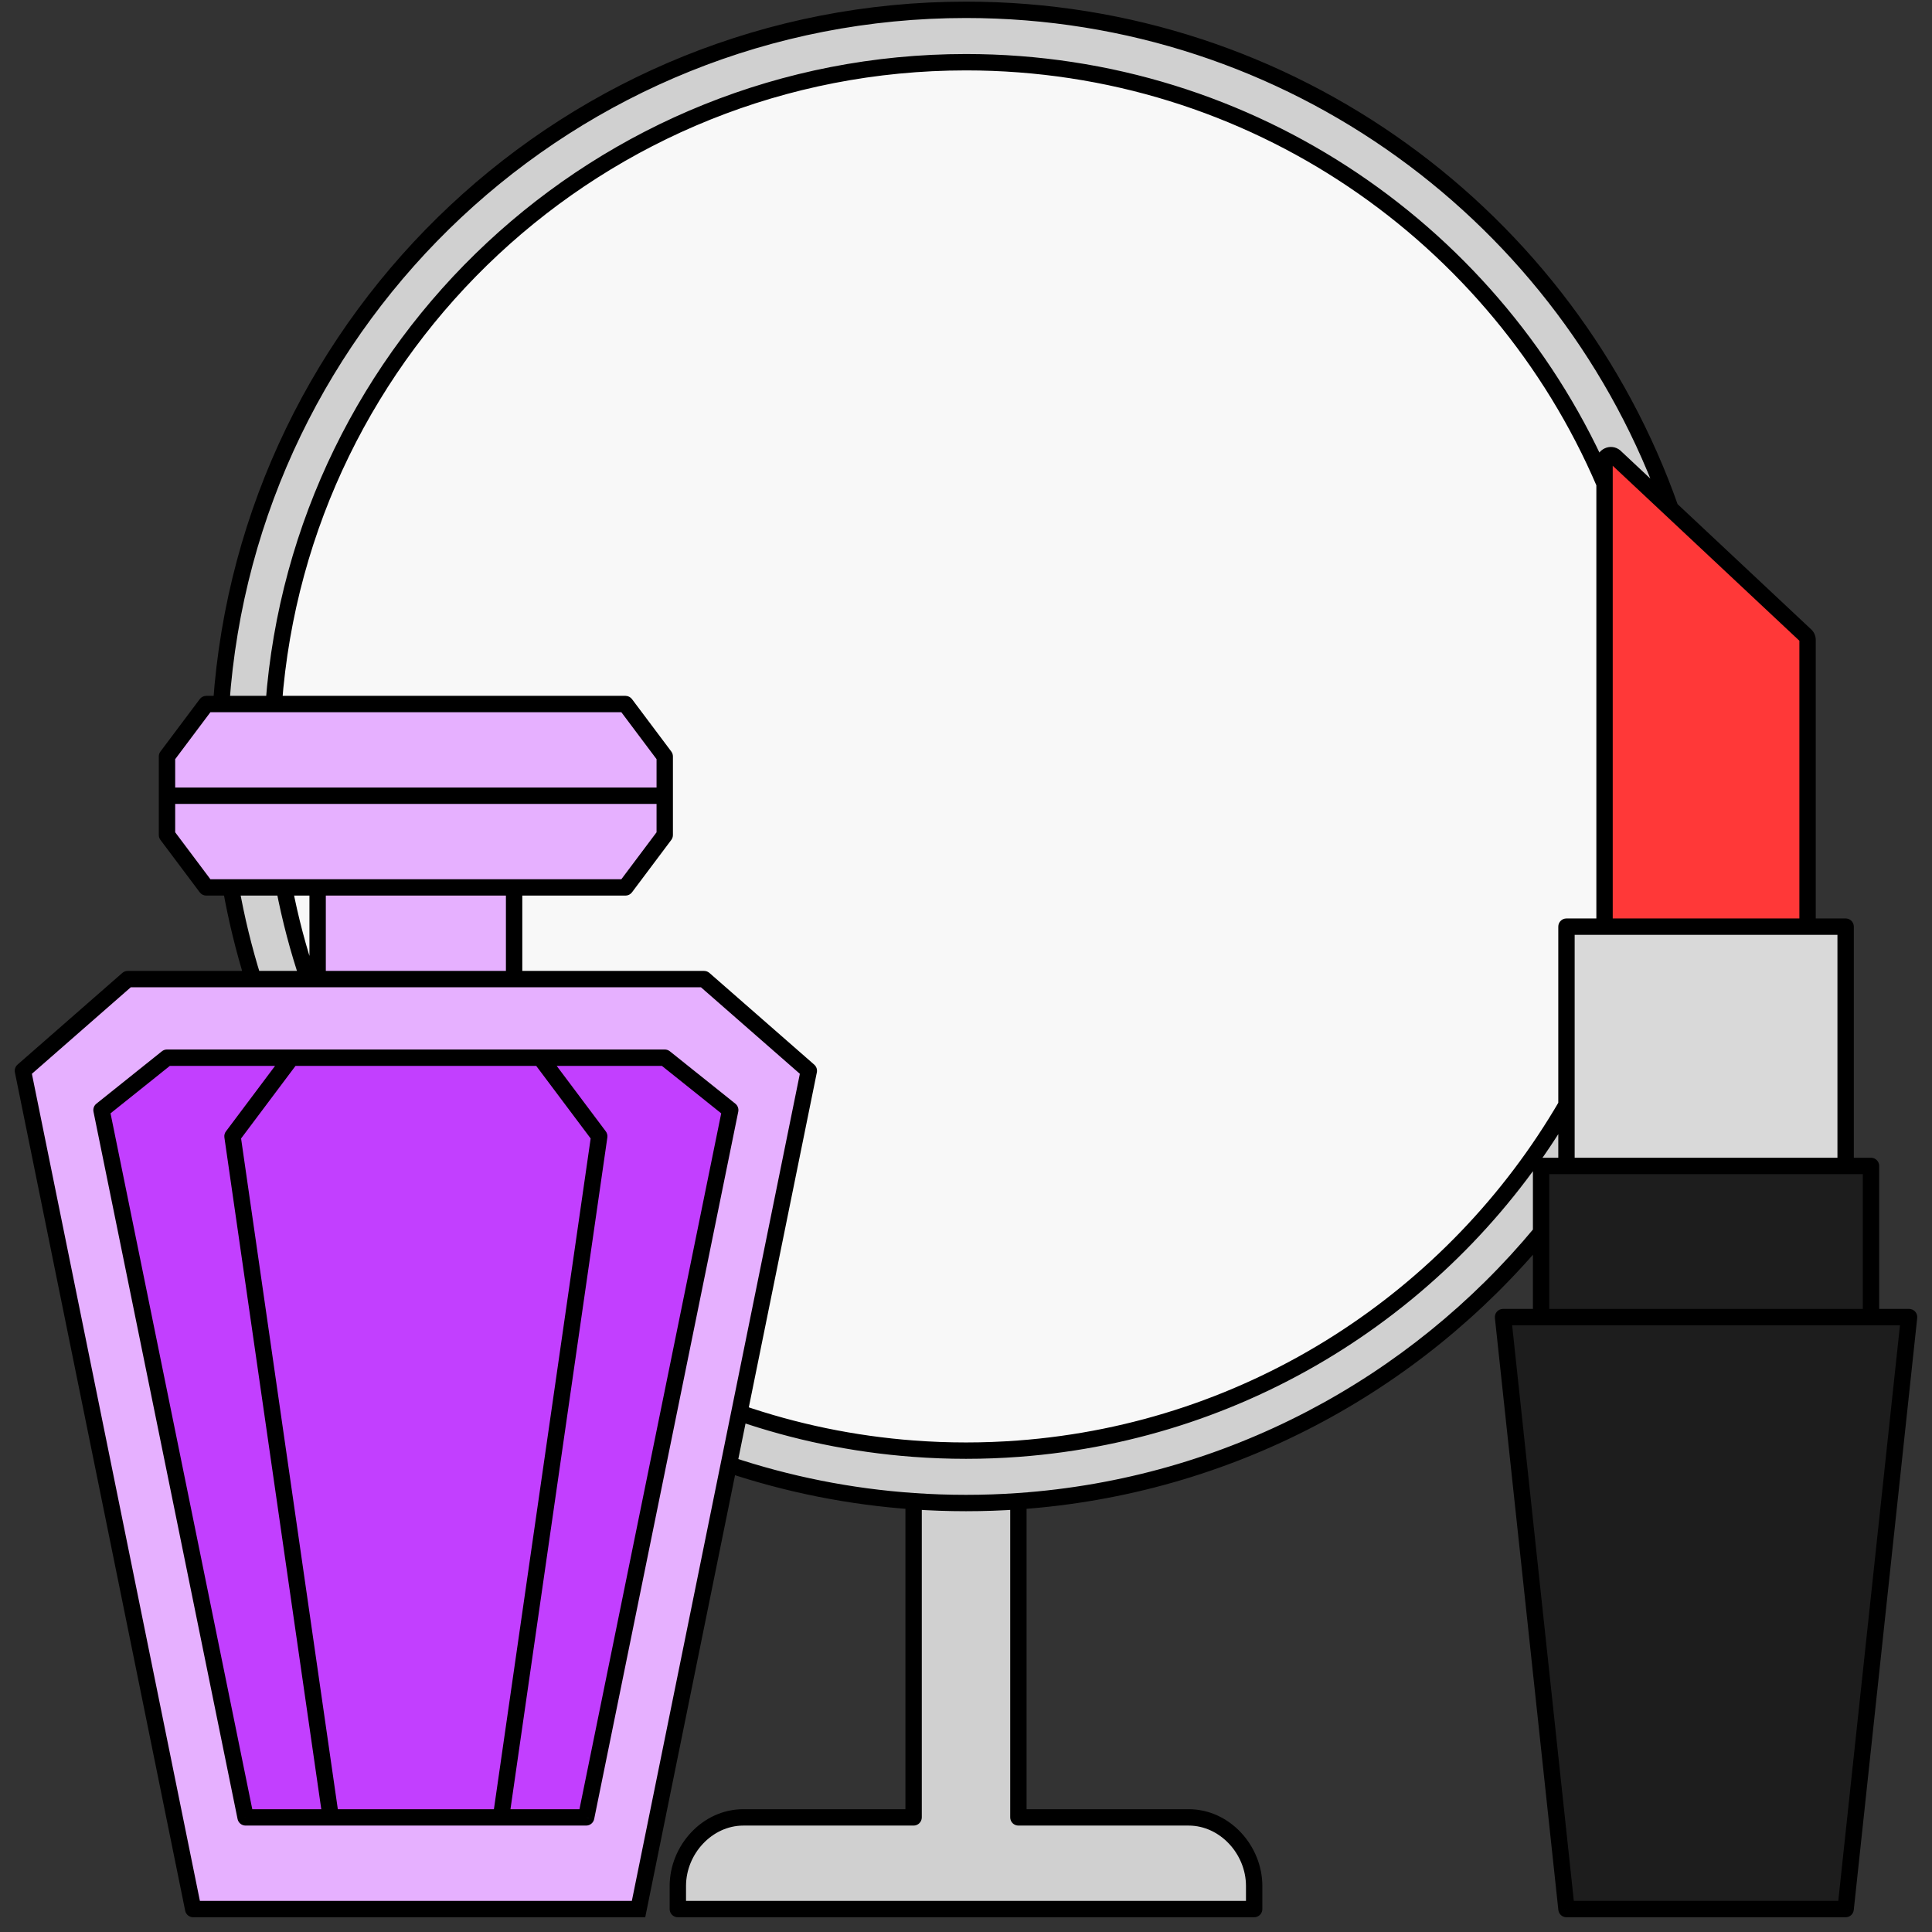<svg width="118" height="118" viewBox="0 0 118 118" fill="none" xmlns="http://www.w3.org/2000/svg">
<rect x="0" y="0" width="118" height="118" fill="#333333" stroke="none"/>
<path d="M91.8 80.444L95.675 116.6H112.725L116.6 80.444H114.275H94.125H91.8Z" fill="#1D1D1D"/>
<path d="M95.675 71.212H94.125V75.281V80.444H114.275V71.212H112.725H95.675Z" fill="#1D1D1D"/>
<path d="M98 56.596H95.675V67.49V71.212H112.725V56.596H110.4H98Z" fill="#D9D9D9"/>
<path d="M110.4 56.596V39.083C110.4 38.969 110.349 38.861 110.26 38.788L102.031 31.073L98.635 27.89C98.383 27.681 98 27.859 98 28.185V29.536V56.596H110.4Z" fill="#FF3838"/>
<path d="M98 28.185C98 27.859 98.383 27.681 98.635 27.89L102.031 31.073C95.792 13.324 78.882 0.6 59 0.6C34.892 0.6 15.153 19.308 13.51 43H16.719C18.355 21.078 36.66 3.8 59 3.8C76.501 3.8 91.526 14.403 98 29.536V28.185Z" fill="#D0D0D0"/>
<path d="M43 59.8L49.4 65.4L45.157 86.288C48.532 87.454 52.1 88.205 55.8 88.481C56.856 88.559 57.923 88.6 59 88.6C60.076 88.6 61.144 88.559 62.2 88.481C76.507 87.413 88.836 79.246 95.675 67.49V56.596H98V29.536C91.526 14.403 76.501 3.8 59 3.8C36.66 3.8 18.355 21.078 16.719 43H38.2L40.6 46.2V48.6V51L38.2 54.2H31.4V59.8H43Z" fill="#F8F8F8"/>
<path d="M41.4 115.189V116.6H76.6V115.189C76.6 112.98 74.809 111 72.6 111H62.2V91.689C61.143 91.762 60.076 91.8 59 91.8C57.924 91.8 56.857 91.762 55.8 91.689V111H45.4C43.191 111 41.4 112.98 41.4 115.189Z" fill="#D0D0D0"/>
<path d="M94.125 71.212H95.675V67.49C88.836 79.246 76.507 87.413 62.2 88.481C61.144 88.559 60.076 88.6 59 88.6C57.923 88.6 56.856 88.559 55.8 88.481C52.1 88.205 48.532 87.454 45.157 86.288L44.514 89.451C48.099 90.651 51.881 91.417 55.8 91.689C56.857 91.762 57.924 91.8 59 91.8C60.076 91.8 61.143 91.762 62.2 91.689C75.029 90.8 86.397 84.604 94.125 75.281V71.212Z" fill="#D0D0D0"/>
<path d="M20.2 111H30.6L36.6 69.4L33 64.6H17.8L14.2 69.4L20.2 111Z" fill="#C23FFF"/>
<path d="M35.8 111L44.6 67.8L40.6 64.6H33L36.6 69.4L30.6 111H35.8Z" fill="#C23FFF"/>
<path d="M10.2 64.6L6.2 67.8L15 111H20.2L14.2 69.4L17.8 64.6H10.2Z" fill="#C23FFF"/>
<path fill-rule="evenodd" clip-rule="evenodd" d="M7.8 59.8L1.4 65.4L11.8 116.6H39L44.514 89.451L45.157 86.288L49.4 65.4L43 59.8H31.4H19.4H18.828H15.462H7.8ZM6.2 67.8L10.2 64.6H17.8H33H40.6L44.6 67.8L35.8 111H30.6H20.2H15L6.2 67.8Z" fill="#E6B0FF"/>
<path d="M19.4 54.2V59.8H31.4V54.2H19.4Z" fill="#E6B0FF"/>
<path d="M10.2 51L12.6 54.2H14.099H17.354H19.4H31.4H38.2L40.6 51V48.6H16.667H13.462H10.2V51Z" fill="#E6B0FF"/>
<path d="M12.6 43L10.2 46.2V48.6H13.462H16.667H40.6V46.2L38.2 43H16.719H13.51H12.6Z" fill="#E6B0FF"/>
<path d="M19.4 59.8V54.2H17.354C17.719 56.115 18.214 57.985 18.828 59.8H19.4Z" fill="#F8F8F8"/>
<path d="M17.354 54.2H14.099C14.437 56.11 14.894 57.979 15.462 59.8H18.828C18.214 57.985 17.719 56.115 17.354 54.2Z" fill="#D0D0D0"/>
<path d="M41.4 116.6H40.9C40.9 116.876 41.124 117.1 41.4 117.1V116.6ZM55.8 111V111.5C56.076 111.5 56.3 111.276 56.3 111H55.8ZM62.2 111H61.7C61.7 111.276 61.924 111.5 62.2 111.5V111ZM76.6 116.6V117.1C76.876 117.1 77.1 116.876 77.1 116.6H76.6ZM6.2 67.8L5.888 67.409C5.741 67.526 5.673 67.716 5.71 67.899L6.2 67.8ZM10.2 64.6V64.1C10.086 64.1 9.976 64.138 9.888 64.209L10.2 64.6ZM7.8 59.8V59.3C7.679 59.3 7.562 59.344 7.471 59.423L7.8 59.8ZM1.4 65.4L1.071 65.023C0.936 65.142 0.874 65.323 0.91 65.499L1.4 65.4ZM11.8 116.6L11.31 116.699C11.357 116.932 11.562 117.1 11.8 117.1V116.6ZM39 116.6V117.1H39.409L39.49 116.699L39 116.6ZM15 111L14.51 111.099C14.557 111.332 14.762 111.5 15 111.5V111ZM12.6 43V42.5C12.443 42.5 12.294 42.574 12.2 42.7L12.6 43ZM10.2 46.2L9.8 45.9C9.735 45.986 9.7 46.091 9.7 46.2H10.2ZM10.2 51H9.7C9.7 51.108 9.735 51.213 9.8 51.3L10.2 51ZM12.6 54.2L12.2 54.5C12.294 54.626 12.443 54.7 12.6 54.7V54.2ZM35.8 111V111.5C36.038 111.5 36.242 111.332 36.29 111.099L35.8 111ZM44.6 67.8L45.09 67.899C45.127 67.716 45.059 67.526 44.912 67.409L44.6 67.8ZM40.6 64.6L40.912 64.209C40.824 64.138 40.713 64.1 40.6 64.1V64.6ZM43 59.8L43.329 59.423C43.238 59.344 43.121 59.3 43 59.3V59.8ZM49.4 65.4L49.89 65.499C49.926 65.323 49.864 65.142 49.729 65.023L49.4 65.4ZM36.6 69.4L37.095 69.471C37.114 69.34 37.08 69.206 37 69.1L36.6 69.4ZM38.2 43L38.6 42.7C38.505 42.574 38.357 42.5 38.2 42.5V43ZM40.6 46.2H41.1C41.1 46.091 41.065 45.986 41 45.9L40.6 46.2ZM40.6 51L41 51.3C41.065 51.213 41.1 51.108 41.1 51H40.6ZM38.2 54.2V54.7C38.357 54.7 38.505 54.626 38.6 54.5L38.2 54.2ZM14.2 69.4L13.8 69.1C13.72 69.206 13.686 69.34 13.705 69.471L14.2 69.4ZM95.675 116.6L95.178 116.653C95.205 116.907 95.419 117.1 95.675 117.1V116.6ZM91.8 80.444V79.944C91.658 79.944 91.523 80.004 91.428 80.109C91.333 80.215 91.288 80.356 91.303 80.497L91.8 80.444ZM94.125 71.212V70.712C93.849 70.712 93.625 70.936 93.625 71.212H94.125ZM95.675 56.596V56.096C95.399 56.096 95.175 56.32 95.175 56.596H95.675ZM112.725 116.6V117.1C112.98 117.1 113.195 116.907 113.222 116.653L112.725 116.6ZM116.6 80.444L117.097 80.497C117.112 80.356 117.067 80.215 116.972 80.109C116.877 80.004 116.742 79.944 116.6 79.944V80.444ZM114.275 71.212H114.775C114.775 70.936 114.551 70.712 114.275 70.712V71.212ZM112.725 56.596H113.225C113.225 56.32 113.001 56.096 112.725 56.096V56.596ZM98.635 27.89L98.977 27.525L98.966 27.514L98.954 27.504L98.635 27.89ZM110.26 38.788L109.919 39.152L109.93 39.163L109.942 39.173L110.26 38.788ZM55.8 88.481L55.763 88.979L55.8 88.481ZM62.2 88.481L62.237 88.979L62.2 88.481ZM44.514 89.451L44.025 89.351L44.514 89.451ZM102.031 31.073L101.689 31.437L102.031 31.073ZM41.9 116.6V115.189H40.9V116.6H41.9ZM45.4 111.5H55.8V110.5H45.4V111.5ZM62.2 111.5H72.6V110.5H62.2V111.5ZM76.1 115.189V116.6H77.1V115.189H76.1ZM41.4 117.1H76.6V116.1H41.4V117.1ZM41.9 115.189C41.9 113.226 43.496 111.5 45.4 111.5V110.5C42.885 110.5 40.9 112.735 40.9 115.189H41.9ZM72.6 111.5C74.504 111.5 76.1 113.226 76.1 115.189H77.1C77.1 112.735 75.115 110.5 72.6 110.5V111.5ZM6.512 68.19L10.512 64.99L9.888 64.209L5.888 67.409L6.512 68.19ZM7.471 59.423L1.071 65.023L1.729 65.776L8.129 60.176L7.471 59.423ZM11.8 117.1H39V116.1H11.8V117.1ZM30.6 110.5H20.2V111.5H30.6V110.5ZM20.2 110.5H15V111.5H20.2V110.5ZM12.2 42.7L9.8 45.9L10.6 46.5L13 43.3L12.2 42.7ZM9.8 51.3L12.2 54.5L13 53.9L10.6 50.7L9.8 51.3ZM19.9 59.8V54.2H18.9V59.8H19.9ZM9.7 46.2V48.6H10.7V46.2H9.7ZM9.7 48.6V51H10.7V48.6H9.7ZM36.29 111.099L45.09 67.899L44.11 67.7L35.31 110.9L36.29 111.099ZM44.912 67.409L40.912 64.209L40.288 64.99L44.288 68.19L44.912 67.409ZM42.671 60.176L49.071 65.776L49.729 65.023L43.329 59.423L42.671 60.176ZM40.6 64.1H33V65.1H40.6V64.1ZM30.6 111.5H35.8V110.5H30.6V111.5ZM36.105 69.328L30.105 110.928L31.095 111.071L37.095 69.471L36.105 69.328ZM37.8 43.3L40.2 46.5L41 45.9L38.6 42.7L37.8 43.3ZM40.2 50.7L37.8 53.9L38.6 54.5L41 51.3L40.2 50.7ZM31.9 59.8V54.2H30.9V59.8H31.9ZM40.1 46.2V48.6H41.1V46.2H40.1ZM40.1 48.6V51H41.1V48.6H40.1ZM17.4 64.3L13.8 69.1L14.6 69.7L18.2 64.9L17.4 64.3ZM32.6 64.9L36.2 69.7L37 69.1L33.4 64.3L32.6 64.9ZM31.4 60.3H43V59.3H31.4V60.3ZM38.2 53.7H31.4V54.7H38.2V53.7ZM13.705 69.471L19.705 111.071L20.695 110.928L14.695 69.328L13.705 69.471ZM15.49 110.9L6.69 67.7L5.71 67.899L14.51 111.099L15.49 110.9ZM0.91 65.499L11.31 116.699L12.29 116.5L1.89 65.3L0.91 65.499ZM31.4 59.3H19.4V60.3H31.4V59.3ZM19.4 54.7H31.4V53.7H19.4V54.7ZM96.172 116.546L92.297 80.39L91.303 80.497L95.178 116.653L96.172 116.546ZM91.8 80.944H94.125V79.944H91.8V80.944ZM94.125 71.712H95.675V70.712H94.125V71.712ZM95.675 117.1H112.725V116.1H95.675V117.1ZM113.222 116.653L117.097 80.497L116.103 80.39L112.228 116.546L113.222 116.653ZM116.6 79.944H114.275V80.944H116.6V79.944ZM114.275 79.944H94.125V80.944H114.275V79.944ZM114.275 70.712H112.725V71.712H114.275V70.712ZM98 56.096H95.675V57.096H98V56.096ZM110.4 57.096H112.725V56.096H110.4V57.096ZM109.9 39.083V56.596H110.9V39.083H109.9ZM109.942 39.173C109.916 39.151 109.9 39.119 109.9 39.083H110.9C110.9 38.819 110.782 38.57 110.579 38.402L109.942 39.173ZM98.5 28.185C98.5 28.204 98.493 28.229 98.479 28.251C98.465 28.271 98.449 28.283 98.434 28.29C98.419 28.297 98.399 28.301 98.377 28.299C98.352 28.296 98.331 28.286 98.317 28.275L98.954 27.504C98.381 27.03 97.5 27.428 97.5 28.185H98.5ZM110.4 56.096H98V57.096H110.4V56.096ZM112.225 56.596V71.212H113.225V56.596H112.225ZM114.775 80.444V71.212H113.775V80.444H114.775ZM59 88.1C57.936 88.1 56.881 88.06 55.837 87.982L55.763 88.979C56.831 89.059 57.911 89.1 59 89.1V88.1ZM62.163 87.982C61.119 88.06 60.064 88.1 59 88.1V89.1C60.089 89.1 61.168 89.059 62.237 88.979L62.163 87.982ZM62.7 111V91.689H61.7V111H62.7ZM62.165 91.19C61.12 91.263 60.064 91.3 59 91.3V92.3C60.087 92.3 61.166 92.262 62.234 92.188L62.165 91.19ZM56.3 111V91.689H55.3V111H56.3ZM59 91.3C57.936 91.3 56.88 91.263 55.834 91.19L55.765 92.188C56.834 92.262 57.913 92.3 59 92.3V91.3ZM16.719 43.5H38.2V42.5H16.719V43.5ZM17.218 43.037C18.834 21.374 36.923 4.3 59 4.3V3.3C36.396 3.3 17.875 20.781 16.22 42.962L17.218 43.037ZM12.6 43.5H13.51V42.5H12.6V43.5ZM13.51 43.5H16.719V42.5H13.51V43.5ZM14.009 43.034C15.633 19.603 35.156 1.1 59 1.1V0.1C34.627 0.1 14.672 19.014 13.012 42.965L14.009 43.034ZM10.2 49.1H13.462V48.1H10.2V49.1ZM13.462 49.1H16.667V48.1H13.462V49.1ZM16.667 49.1H40.6V48.1H16.667V49.1ZM17.354 54.7H19.4V53.7H17.354V54.7ZM12.6 54.7H14.099V53.7H12.6V54.7ZM14.099 54.7H17.354V53.7H14.099V54.7ZM15.94 59.651C15.378 57.85 14.926 56.002 14.592 54.112L13.607 54.287C13.949 56.218 14.411 58.108 14.985 59.949L15.94 59.651ZM15.462 59.3H7.8V60.3H15.462V59.3ZM19.4 59.3H18.828V60.3H19.4V59.3ZM18.828 59.3H15.462V60.3H18.828V59.3ZM19.302 59.639C18.695 57.846 18.206 55.999 17.845 54.106L16.862 54.293C17.233 56.232 17.733 58.124 18.354 59.96L19.302 59.639ZM17.8 65.1H33V64.1H17.8V65.1ZM10.2 65.1H17.8V64.1H10.2V65.1ZM55.834 91.19C51.958 90.922 48.218 90.163 44.673 88.977L44.356 89.925C47.98 91.138 51.804 91.913 55.765 92.188L55.834 91.19ZM44.025 89.351L38.51 116.5L39.49 116.699L45.005 89.55L44.025 89.351ZM48.91 65.3L44.667 86.189L45.647 86.388L49.89 65.499L48.91 65.3ZM44.667 86.189L44.025 89.351L45.005 89.55L45.647 86.388L44.667 86.189ZM55.837 87.982C52.18 87.709 48.655 86.967 45.32 85.816L44.994 86.761C48.409 87.94 52.019 88.7 55.763 88.979L55.837 87.982ZM93.74 74.962C86.096 84.183 74.853 90.311 62.165 91.19L62.234 92.188C75.205 91.289 86.698 85.024 94.51 75.6L93.74 74.962ZM94.625 80.444V75.281H93.625V80.444H94.625ZM94.625 75.281V71.212H93.625V75.281H94.625ZM95.243 67.239C88.484 78.857 76.3 86.927 62.163 87.982L62.237 88.979C76.714 87.899 89.188 79.635 96.107 67.742L95.243 67.239ZM95.175 56.596V67.49H96.175V56.596H95.175ZM95.175 67.49V71.212H96.175V67.49H95.175ZM98.293 28.254L101.689 31.437L102.373 30.708L98.977 27.525L98.293 28.254ZM101.689 31.437L109.919 39.152L110.602 38.423L102.373 30.708L101.689 31.437ZM59 1.1C78.663 1.1 95.388 13.683 101.559 31.238L102.503 30.907C96.195 12.964 79.1 0.1 59 0.1V1.1ZM98.5 56.596V29.536H97.5V56.596H98.5ZM98.5 29.536V28.185H97.5V29.536H98.5ZM59 4.3C76.294 4.3 91.142 14.777 97.54 29.732L98.46 29.339C91.909 14.029 76.708 3.3 59 3.3V4.3ZM112.725 70.712H95.675V71.712H112.725V70.712Z" fill="black"/>
</svg>
